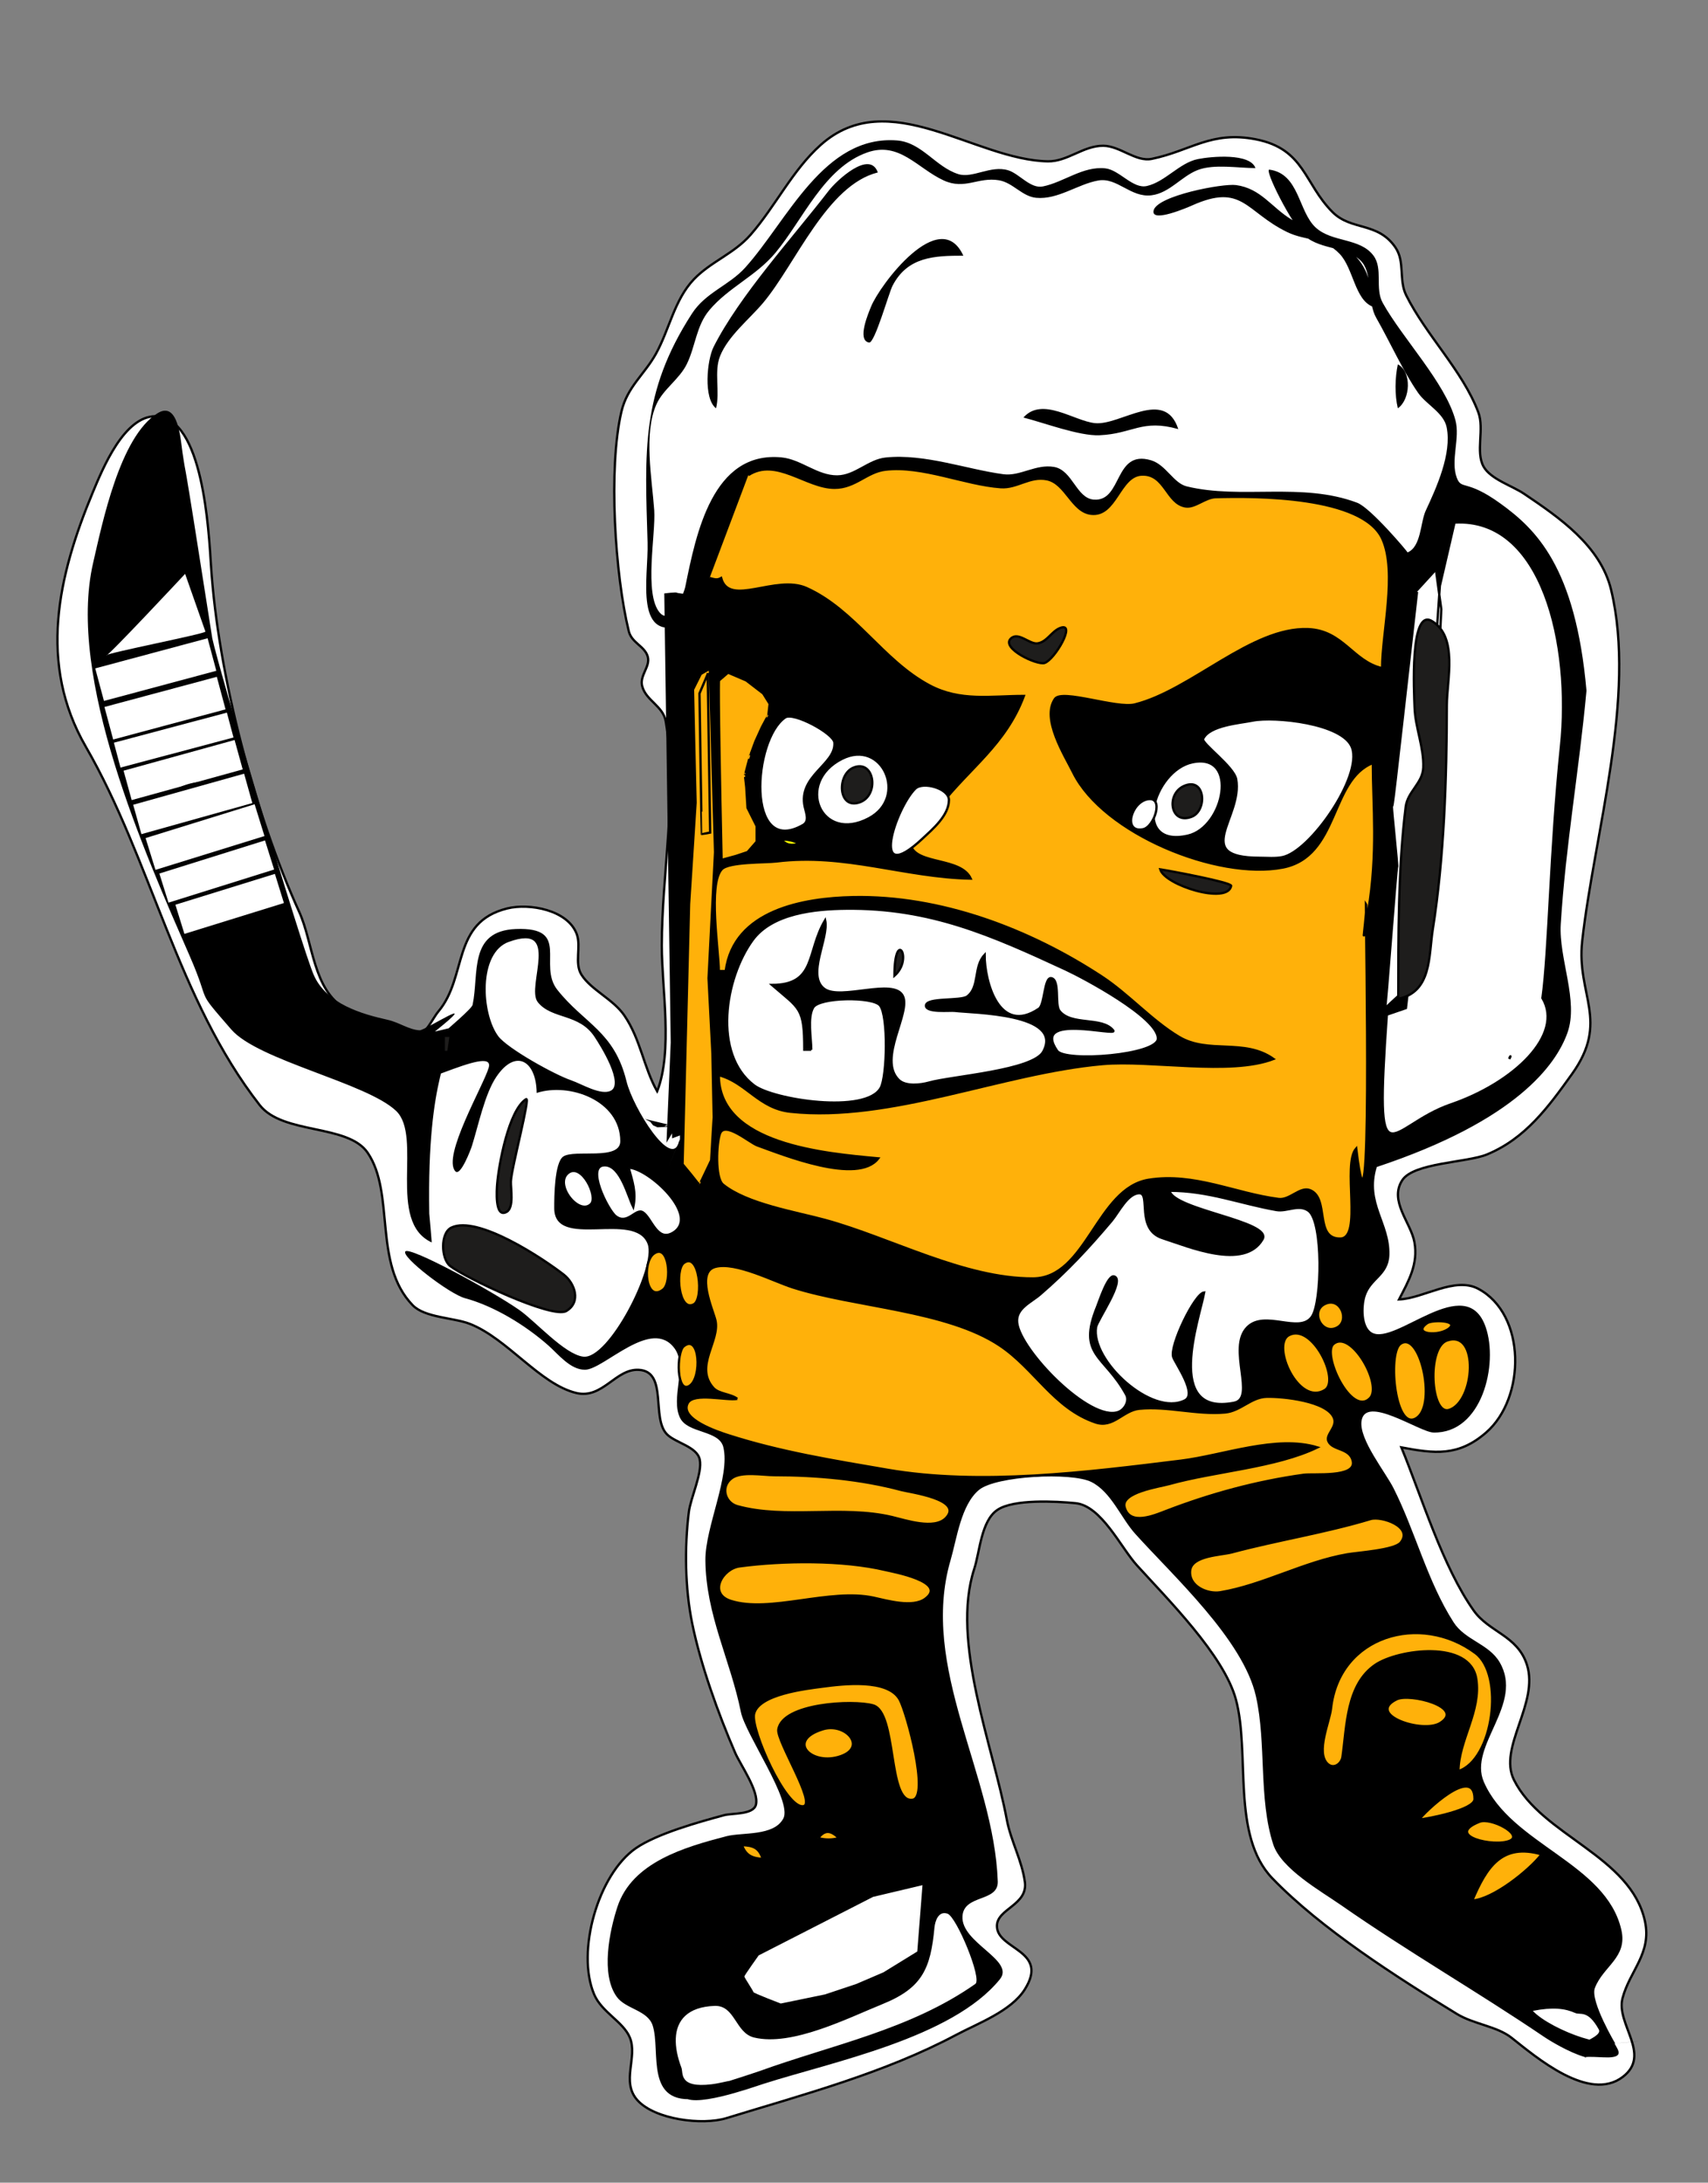 <?xml version="1.0" encoding="UTF-8"?>
<svg width="739" height="944" xmlns="http://www.w3.org/2000/svg" xmlns:svg="http://www.w3.org/2000/svg" stroke="null" style="vector-effect: non-scaling-stroke;">
 <rect width="100%" height="100%" fill="#808080" stroke="none"/>
 <title stroke="null" style="vector-effect: non-scaling-stroke;">Logo</title>
 <g stroke="null">
  <title stroke="null">Layer 1</title>
  <path style="vector-effect: non-scaling-stroke;" id="svg_2" fill="#ffffff" d="m284.333,472c-5.907,-10.471 -7.12,-22.463 -14.225,-32.845c-4.791,-7.002 -14.337,-10.989 -18.515,-17.568c-3.171,-4.991 -0.051,-12.125 -2.041,-17.56c-3.848,-10.504 -20.528,-13.493 -30.083,-11.129c-24.264,6.002 -17.097,29.413 -29.771,44.539c-2.89,3.45 -5.311,10.288 -10.432,10.861c-6.829,0.766 -23.776,-8.518 -29.854,-12.034c-14.033,-8.118 -13.904,-28.568 -19.935,-41.826c-19.395,-42.635 -35.111,-102.571 -38.158,-149.438c-0.995,-15.308 -3.407,-64.775 -23.983,-64.967c-13.571,-0.127 -22.821,22.422 -27.214,32.967c-15.1,36.241 -23.728,74.039 -2.968,110c28.295,49.014 39.69,109.438 75.199,154.938c10.039,12.862 38.187,8.097 46.721,20.626c11.98,17.586 2.185,48.061 19.478,65.942c5.271,5.45 17.797,5.342 24.782,8.088c16.202,6.368 30.347,26.13 46.019,29.879c11.367,2.719 16.971,-10.537 26.98,-10.02c12.8,0.661 5.277,20.907 12.277,27.916c3.684,3.688 12.924,5.289 14.126,10.827c1.277,5.882 -3.911,16.432 -4.704,22.804c-1.905,15.314 -1.65,32.851 1.431,48c3.68,18.089 11.262,39.056 18.581,56c2.297,5.315 10.468,16.696 9.022,22.539c-1.086,4.385 -10.353,3.608 -13.732,4.519c-10.692,2.883 -29.024,7.963 -38.18,14.266c-16.366,11.265 -25.952,44.748 -18.09,63.238c3.309,7.783 12.55,11.755 15.431,18.636c3.561,8.507 -3.953,19.14 3.322,27.17c7.589,8.378 28.07,10.924 38.517,7.719c33.335,-10.227 68.212,-19.433 99.32,-35.977c9.366,-4.981 23.755,-10.233 29.714,-19.646c10.835,-17.115 -12.03,-17.153 -12.031,-27.474c-0.001,-7.495 13.45,-9.009 12.095,-19.03c-1.26,-9.325 -6.113,-17.812 -7.821,-26.96c-5.953,-31.868 -24.319,-77.012 -14.095,-108.438c2.435,-7.482 2.966,-20.733 10.017,-25.52c7.014,-4.762 25.463,-3.722 33.761,-2.92c11.235,1.085 19.575,19.106 26.615,26.878c13.232,14.607 37.632,38.848 42.821,58c6.314,23.305 -2.132,58.803 15.786,77.384c21.06,21.84 53.937,42.818 79.818,58.641c7.295,4.46 17.299,5.297 23.639,10.287c10.62,8.36 33.551,28.119 48.162,16.944c12.621,-9.651 -3.064,-22.83 -0.113,-34.039c3.131,-11.891 12.677,-19.373 9.711,-33.217c-6.093,-28.439 -44.683,-37.01 -56.7,-61.218c-6.947,-13.995 10.969,-33.118 5.617,-49.782c-4.068,-12.663 -16.347,-14.03 -22.999,-23.401c-13.449,-18.946 -22.434,-48.943 -31.317,-70.599c14.283,2.672 24.604,4.053 36.671,-6.437c17.226,-14.974 17.386,-51.159 -3.45,-62.181c-10.155,-5.371 -23.69,4.228 -34.221,4.618c4.138,-8.018 8.359,-15.291 6.643,-24.782c-1.527,-8.449 -11.085,-17.799 -5.259,-26.775c4.92,-7.582 28.111,-7.616 36.616,-11.125c16.669,-6.878 26.57,-20.495 36.791,-34.756c16.519,-23.05 1.844,-34.268 4.446,-57.562c5.148,-46.084 23.645,-105.756 12.503,-151.922c-4.612,-19.106 -22.55,-31.329 -37.741,-41.569c-5.06,-3.411 -14.405,-6.243 -17.457,-11.743c-3.517,-6.338 0.452,-16.253 -2.256,-23.446c-6.772,-17.988 -22.512,-33.168 -31.213,-50.64c-3.279,-6.585 -0.415,-14.487 -4.659,-20.677c-7.635,-11.14 -19.022,-7.123 -27.171,-15.247c-12.405,-12.366 -12.028,-27.365 -33.243,-31.502c-19.31,-3.765 -28.058,4.97 -44.997,8.463c-6.883,1.419 -13.737,-5.629 -21.003,-5.67c-8.683,-0.049 -15.429,6.894 -24,6.734c-31.657,-0.593 -68.877,-33.306 -98.224,-7.117c-12.236,10.92 -19.621,26.595 -30.37,38.885c-7.201,8.234 -17.272,11.627 -24.578,19.307c-8.384,8.814 -10.588,21.762 -16.353,32.14c-5.038,9.069 -12.402,14.268 -14.933,25.003c-5.771,24.478 -2.792,70.564 3.168,94.978c1.251,5.127 6.964,6.46 8.228,11.07c1.182,4.309 -3.648,8.039 -2.417,12.735c1.64,6.256 9.08,8.555 10.192,15.238c5.161,31.032 -1.713,65.658 -1.713,96.979c0,18.708 4.85,45.507 -2,63z"/>
  <path style="vector-effect: non-scaling-stroke;" stroke-linejoin="null" stroke-linecap="null" stroke-dasharray="null" stroke-width="null" id="svg_3" fill="#000000" d="m293.766,493.71c-3.007,12.454 -19.881,-14.521 -22.687,-26.011c-5.298,-21.698 -18.202,-24.826 -29.931,-39.599c-8.616,-10.854 6.047,-27.233 -17.946,-26.301c-20.577,0.799 -15.859,19.31 -18.72,32.779c-0.69,3.249 -36.13,30.721 -35.047,34.018c2.28,6.945 45.043,-17.756 42.032,-6.897c-2.041,7.361 -20.347,38.571 -14.434,44.894c2.193,2.346 6.614,-9.282 7.137,-10.934c2.754,-8.685 5.565,-22.558 10.615,-29.984c8.413,-12.374 17.259,-6.848 17.416,7.024c14.135,-4.58 36.094,3.236 36.176,20.852c0.039,8.551 -19.898,3.373 -24.675,6.649c-3.861,2.649 -3.915,17.812 -3.904,22.363c0.046,18.261 35.006,0.896 40.427,15.519c3.63,9.794 -16.863,50.092 -27.902,48.669c-8.136,-1.049 -20.712,-15.391 -27.767,-20.279c-12.284,-8.511 -47.356,-27.544 -49.186,-25.214c-1.83,2.33 19.081,18.395 25.823,20.212c12.655,3.409 26.224,11.757 36.046,20.427c4.339,3.831 9.498,10.546 15.868,10.517c8.194,-0.037 28.887,-23.064 38.834,-9.111c5.544,7.777 -1.936,21.437 2.321,29.983c3.375,6.777 16.881,5.167 18.701,12.611c3.053,12.495 -7.85,34.576 -7.759,48.802c0.15,23.686 10.825,43.278 15.357,65.783c1.928,9.573 22.295,38.424 18.394,45.941c-4.089,7.88 -17.856,5.95 -24.754,7.759c-17.793,4.664 -40.68,11.125 -47.062,30.517c-3.446,10.473 -7.33,29.286 -0.261,38.956c3.879,5.306 13.348,5.74 15.507,12.373c3.628,11.146 -3.776,34.767 19.605,31.587c5.845,-0.795 6.069,1.504 12.656,-4.325c6.588,-5.829 0.317,-2.701 -6.826,-1.839c-14.287,1.725 -12.131,-4.9 -12.983,-7.143c-1.704,-4.485 -2.623,-8.88 -2.443,-12.772c0.179,-3.892 1.457,-7.28 4.147,-9.749c2.69,-2.469 6.791,-4.02 12.617,-4.238c8.948,-0.334 8.945,11.706 17.129,13.683c16.338,3.947 40.602,-8.409 55.586,-14.478c17.205,-6.967 20.77,-15.32 22.435,-33.044c0.274,-2.917 1.764,-7.404 5.66,-6.042c3.898,1.363 15.06,28.251 12.034,30.375c-28.259,19.836 -61.989,26.32 -93.584,37.772c-3.691,1.338 -32.963,10.669 -33.111,10.346c2.969,6.436 30.046,-3.301 34.902,-4.857c30.023,-9.619 81.695,-19.802 102.387,-45.245c6.784,-8.341 -16.948,-15.719 -16.166,-27.333c0.643,-9.547 15.594,-5.924 15.27,-15.056c-1.644,-46.311 -34.025,-92.428 -20.396,-138.971c2.68,-9.153 4.478,-23.856 12.286,-30.315c7.332,-6.063 40.065,-7.721 48.608,-3.425c8.595,4.321 12.744,15.479 18.961,22.397c16.413,18.265 46.751,45.777 52.252,70.343c4.605,20.56 1.025,44.085 7.473,63.999c3.412,10.538 20.495,20.115 29.32,26.259c29.118,20.272 59.211,37.561 87.634,56.818c1.507,1.021 4.242,2.723 7.429,4.419c3.187,1.695 6.826,3.384 10.14,4.378c3.315,0.994 -5.085,-0.486 8.196,0.211c6.641,0.348 7.4,-1.206 6.364,-3.415c-1.036,-2.209 -9.92,-16.996 -4.411,-7.339c5.509,9.657 -24.184,-0.674 -32.356,-9.33c8.669,-1.694 13.911,-1.067 18.354,0.92c2.222,0.993 5.4,-1.544 10.199,7.128c2.399,4.336 -20.782,8.449 5.291,6.173c26.073,-2.276 1.731,-0.263 1.809,-0.128c0.312,0.543 -10.944,-18.301 -8.813,-23.947c3.579,-9.479 14.209,-13.157 11.476,-25.147c-6.613,-29.003 -47.735,-36.927 -59.504,-64.04c-6.804,-15.676 17.616,-33.634 6.78,-51.839c-4.694,-7.886 -14.892,-9.457 -19.83,-17.132c-11.356,-17.65 -16.569,-39.304 -25.99,-57.989c-3.581,-7.102 -14.854,-20.982 -13.908,-28.93c1.414,-11.898 25.078,4.666 31.136,4.8c21.027,0.464 28.205,-29.564 22.595,-45.644c-8.541,-24.482 -39.02,8.169 -49.175,2.425c-4.386,-2.48 -4.096,-11.486 -2.816,-15.608c2.384,-7.672 10.062,-8.822 10.352,-18.044c0.437,-13.887 -10.199,-22.37 -5.462,-37.977c60.742,-20.194 77.641,-44.467 82.486,-58.023c4.967,-13.897 -3.816,-32.078 -2.895,-46.999c2.084,-33.75 8.045,-67.253 11.132,-101c-4.748,-53.82 -22.119,-69.949 -37.121,-80.847c-15.002,-10.898 -16.93,-5.669 -19.02,-11.3c-2.746,-7.4 1.539,-17.052 -0.569,-24.853c-4.366,-16.153 -23.012,-35.498 -31.449,-50.72c-3.491,-6.299 0.252,-14.789 -4.041,-20.477c-5.837,-7.734 -17.847,-5.578 -24.947,-12.083c-7.607,-6.969 -7.026,-23.294 -20.037,-25.05c-2.477,-0.334 9.66,23.785 15.239,28.653c7.262,6.338 19.149,4.483 24.906,11.465c4.586,5.562 2.059,16.968 6.084,23.997c5.763,10.064 11.636,23.185 18.173,32.517c3.489,4.981 11.032,8.539 12.288,14.816c2.283,11.411 -4.403,26.023 -9.078,36.099c-2.303,4.964 -1.92,15.564 -7.833,17.997c0.191,-0.078 -15.939,-19.264 -21.812,-21.481c-23.955,-9.044 -50.196,-1.317 -73.767,-7.082c-5.708,-1.396 -8.985,-9.387 -15.451,-11.294c-16.14,-4.759 -12.254,18.046 -24.779,17.018c-7.519,-0.617 -9.156,-12.741 -17.147,-14.131c-7.857,-1.368 -14.7,4.113 -21.855,3.166c-15.84,-2.098 -34.032,-8.987 -51.001,-7.248c-7.695,0.789 -13.335,7.647 -21,7.709c-8.515,0.068 -15.609,-6.925 -24,-7.744c-29.954,-2.927 -37.046,33.094 -41.683,55.873c-0.617,3.032 -6.03,17.094 -11.058,11.273c-6.93,-8.023 -1.686,-34.08 -2.395,-44.273c-0.938,-13.466 -4.704,-33.36 0.998,-45.921c2.976,-6.556 9.919,-10.745 13.155,-17.433c3.724,-7.697 4.026,-16.459 9.7,-23.211c8.253,-9.822 20.219,-14.738 28.628,-24.847c11.934,-14.348 20.987,-36.742 39.655,-43.341c13.926,-4.923 21.797,6.915 33.118,12.095c9.171,4.197 14.866,-1.593 23.879,-0.077c6.067,1.02 10.015,7.008 16.121,7.587c9.426,0.893 17.995,-5.928 26.879,-7.487c8.199,-1.438 14.011,7.506 22.995,6.4c7.871,-0.969 13.026,-8.29 20.144,-10.973c7.036,-2.651 17.406,-0.793 24.864,-0.793c-2.314,-6.581 -19.046,-5.07 -24.911,-3.895c-7.979,1.599 -14.157,9.858 -22.089,11.644c-6.081,1.369 -11.838,-6.994 -18,-7.64c-9.717,-1.019 -17.876,5.993 -26.985,7.828c-5.427,1.093 -10.142,-5.518 -15.03,-6.995c-7.578,-2.291 -15.354,3.631 -21.564,1.661c-9.819,-3.115 -15.77,-13.69 -26.421,-14.545c-31.785,-2.55 -47.497,34.727 -65.749,54.957c-7.065,7.83 -17.1,10.679 -23.107,19.986c-22.107,34.254 -20.318,59.593 -19.159,98.999c0.439,14.939 -6.346,44.492 17.015,35c-0.04,8.696 -8.299,15.431 -7.973,22.834c7.933,-14.138 -0.326,-7.403 0,0c7.933,-14.138 -0.326,-7.403 0,0c7.933,-14.138 -0.326,-7.403 0,0c7.933,-14.138 -0.326,-7.403 0,0c7.933,-14.138 -0.326,-7.403 0,0c7.933,-14.138 -0.326,-7.403 0,0c7.933,-14.138 -0.326,-7.403 0,0c7.933,-14.138 -0.326,-7.403 0,0c7.933,-14.138 -0.326,-7.403 0,0c7.933,-14.138 -0.326,-7.403 0,0c7.933,-14.138 -0.326,-7.403 0,0c7.933,-14.138 -0.326,-7.403 0,0c7.933,-14.138 -0.326,-7.403 0,0c7.933,-14.138 -0.326,-7.403 0,0c7.933,-14.138 -0.326,-7.403 0,0c7.933,-14.138 -0.326,-7.403 0,0c0.22,4.985 8.397,3.562 8.903,10.188c-8.683,-5.203 -0.506,-6.626 0,0c-8.683,-5.203 -0.506,-6.626 0,0c-8.683,-5.203 -0.506,-6.626 0,0c-8.683,-5.203 -0.506,-6.626 0,0c-8.683,-5.203 -0.506,-6.626 0,0c-8.683,-5.203 -0.506,-6.626 0,0c-8.683,-5.203 -0.506,-6.626 0,0c-8.683,-5.203 -0.506,-6.626 0,0c-8.683,-5.203 -0.506,-6.626 0,0c-8.683,-5.203 -0.506,-6.626 0,0c-8.683,-5.203 -0.506,-6.626 0,0c-8.683,-5.203 -0.506,-6.626 0,0c-8.683,-5.203 -0.506,-6.626 0,0c-8.683,-5.203 -0.506,-6.626 0,0c-8.683,-5.203 -0.506,-6.626 0,0c-8.683,-5.203 -0.506,-6.626 0,0c-8.683,-5.203 -0.506,-6.626 0,0c-8.683,-5.203 -0.506,-6.626 0,0c-8.683,-5.203 -0.506,-6.626 0,0c-8.683,-5.203 -0.506,-6.626 0,0c-8.683,-5.203 -0.506,-6.626 0,0c-8.683,-5.203 -0.506,-6.626 0,0c-8.683,-5.203 -0.506,-6.626 0,0c-8.683,-5.203 -0.506,-6.626 0,0c-8.683,-5.203 -0.506,-6.626 0,0c-8.683,-5.203 -0.506,-6.626 0,0c-8.683,-5.203 -0.506,-6.626 0,0c-8.683,-5.203 -0.506,-6.626 0,0c-8.683,-5.203 -0.506,-6.626 0,0c-8.683,-5.203 -0.506,-6.626 0,0c-8.683,-5.203 -0.506,-6.626 0,0c-8.683,-5.203 -0.506,-6.626 0,0c-8.683,-5.203 -0.506,-6.626 0,0c-8.683,-5.203 -0.506,-6.626 0,0c3.713,48.584 -3.93,98.337 -3.93,146.978c7.643,-98.394 0,-48.641 0,0c7.643,-98.394 0,-48.641 0,0c7.643,-98.394 0,-48.641 0,0c7.643,-98.394 0,-48.641 0,0c7.643,-98.394 0,-48.641 0,0c7.643,-98.394 0,-48.641 0,0c7.643,-98.394 0,-48.641 0,0c7.643,-98.394 0,-48.641 0,0c7.643,-98.394 0,-48.641 0,0c7.643,-98.394 0,-48.641 0,0c7.643,-98.394 0,-48.641 0,0c7.643,-98.394 0,-48.641 0,0c7.643,-98.394 0,-48.641 0,0c7.643,-98.394 0,-48.641 0,0c7.643,-98.394 0,-48.641 0,0c7.643,-98.394 0,-48.641 0,0c7.643,-98.394 0,-48.641 0,0c7.643,-98.394 0,-48.641 0,0c7.643,-98.394 0,-48.641 0,0c7.643,-98.394 0,-48.641 0,0c7.643,-98.394 0,-48.641 0,0c7.643,-98.394 0,-48.641 0,0c7.643,-98.394 0,-48.641 0,0c7.643,-98.394 0,-48.641 0,0c7.643,-98.394 0,-48.641 0,0c7.643,-98.394 0,-48.641 0,0c7.643,-98.394 0,-48.641 0,0c7.643,-98.394 0,-48.641 0,0c7.643,-98.394 0,-48.641 0,0c7.643,-98.394 0,-48.641 0,0c7.643,-98.394 0,-48.641 0,0c7.643,-98.394 0,-48.641 0,0c7.643,-98.394 0,-48.641 0,0c7.643,-98.394 0,-48.641 0,0c7.643,-98.394 0,-48.641 0,0c7.643,-98.394 0,-48.641 0,0c7.643,-98.394 0,-48.641 0,0c7.643,-98.394 0,-48.641 0,0c7.643,-98.394 0,-48.641 0,0c7.643,-98.394 0,-48.641 0,0c7.643,-98.394 0,-48.641 0,0c7.643,-98.394 0,-48.641 0,0l0,0c7.643,-98.394 0,-48.641 0,0c7.643,-98.394 0,-48.641 0,0c7.643,-98.394 0,-48.641 0,0c7.643,-98.394 0,-48.641 0,0c7.643,-98.394 0,-48.641 0,0c7.643,-98.394 0,-48.641 0,0c7.643,-98.394 0,-48.641 0,0c7.643,-98.394 0,-48.641 0,0c7.643,-98.394 0,-48.641 0,0l0,43l0,0l0,0l0,0l0,0l0,0l0,0l0,0l0,0l0,0l0,0l0,0l0,0l0,0l0,0l0,0l0,0l0,0l0,0l0,0l0,0l0,0l0,0l0,0l0,0l0,0l0,0l0,0l0,0l0,0l0,0l0,0l0,0l0,0l0,0l0,0l0,0l0,0l0,0l0,0l0,0l0,0l0,0l0,0l0,0l0,0l0,0l0,0l0,0l0,0l0,0l0,0l0,0l0,0l0,0l0,0l0,0l0,0l0,0l0,0l0,0l0,0l0,0l0,0l0,0l-5.04,12.123l4.605,-11.113zm16.04,-317.123c1.818,-7.184 -0.976,-15.85 1.773,-22.646c3.529,-8.725 12.744,-15.962 18.684,-23.05c13.997,-16.704 27.518,-50.847 49.543,-56.304c-3.509,-9.971 -17.882,3.528 -21.228,7.87c-15.443,20.038 -38.553,45.298 -49.818,67.554c-2.898,5.727 -4.479,22.37 1.046,26.576m284,-44c-0.397,-27.003 -16.993,-26.7 -34.999,-37.628c-8.742,-5.305 -13.212,-13.444 -24.001,-14.914c-5.777,-0.787 -34.257,4.616 -35.677,11.002c-1.254,5.639 15.272,-1.569 16.637,-2.18c21.862,-9.793 23.055,2.668 41.066,11.466c8.194,4.003 15.881,2.206 22.812,9.49c5.912,6.215 6.522,19.678 14.162,22.764m-177,-22c-10.137,-22.052 -36.219,12.742 -39.931,22.043c-0.957,2.396 -6.32,14.601 -0.852,15.531c2.447,0.416 8.508,-21.409 10.159,-24.593c6.514,-12.557 18.091,-12.981 30.624,-12.981m188,47c-1.259,5.748 -1.396,13.278 0,19c5.406,-3.704 6.163,-15.769 0,-19m-416.642,288.567c21.61,-17.353 -4.238,-0.413 -6.621,-0.554c-4.766,-0.282 -8.699,-3.392 -13.954,-4.567c-10.511,-2.348 -26.382,-6.687 -31.874,-19.448c-5.538,-12.867 -40.948,-131.806 -43.864,-145.499c-14.825,-94.843 -10.347,-63.561 -12.911,-80.5c-0.782,-5.165 -1.718,-22.498 -10.794,-16.849c-16.313,10.153 -23.89,47.606 -27.839,64.653c-11.546,49.84 22.399,125.694 41.711,169.93c9.879,22.627 1.773,13.178 18.074,31.96c11.654,13.426 58.601,23.048 71.301,35.195c11.645,11.139 -4.229,47.903 15.412,56.874c-5.46,-69.243 -13.97,-81.232 -8.727,-50.744c-1.479,-36.534 -3.267,18.262 0,0c8.091,33.336 -3.267,18.262 0,0c8.091,33.336 -3.267,18.262 0,0c8.091,33.336 -3.267,18.262 0,0c8.091,33.336 -3.267,18.262 0,0c8.091,33.336 -3.267,18.262 0,0c8.091,33.336 -3.267,18.262 0,0c8.091,33.336 -3.267,18.262 0,0c8.091,33.336 -8.091,-33.336 0,0c8.091,33.336 -3.267,18.262 0,0l8.015,50.744c-2.735,-70.175 8.619,-77.226 8.712,-92.763c-14.057,27.096 -0.093,15.537 0,0c-14.057,27.096 -0.093,15.537 0,0c-14.057,27.096 -0.093,15.537 0,0c-14.057,27.096 -0.093,15.537 0,0c-14.057,27.096 14.057,-27.096 0,0l-6.642,1.567zm254.642,-265.567c8.784,2.223 24.144,8.035 32.864,7.664c14.475,-0.614 18.395,-7.132 34.136,-2.664c-5.862,-18.042 -25.029,-1.469 -36.04,-2.578c-9.038,-0.911 -22.815,-11.605 -30.96,-2.422zm-43.675,634.75c0,0 -2.25,28.688 -2.25,28.688c0,0 -14.625,9 -14.625,9c0,0 -11.812,5.062 -11.812,5.062c0,0 -13.5,4.5 -13.5,4.5c0,0 -19.125,3.938 -19.125,3.938c0,0 -11.812,-4.5 -11.825,-4.938c-0.012,-0.438 -3.925,-6.312 -3.938,-6.75c-0.012,-0.438 6.2,-9.125 6.2,-9.125c0,0 49.5,-25.312 49.5,-25.312c0,0 21.375,-5.062 21.375,-5.062l-0,0zm-108.338,-322.988c0,0 4.5,-1.688 4.5,-1.688c0,0 4.5,-12.375 4.263,-12.7c-0.237,-0.325 -0.325,-14.862 -0.325,-14.862c0,0 0.562,-46.688 0.325,-47.013c-0.237,-0.325 0.237,-17.112 0,-17.438c-0.237,-0.325 3.05,-35.675 3.05,-35.675c0,0 2.25,-24.75 2.013,-25.075c-1.362,-20.575 -0.888,-41.862 -0.888,-41.862c0,0 -2.25,-14.625 -2.487,-14.95c-0.237,-0.325 3.612,-22.737 3.375,-23.062c-0.237,-0.325 -11.575,-1.362 -11.812,-1.688c-0.237,-0.325 -5.388,0.325 -5.388,0.325m6.012,229.029c0,0 5.062,-0.633 5.062,-0.633c0,0 0.633,-7.594 0.633,-7.594c0,0 3.164,-107.262 3.164,-107.262c0,0 -8.859,4.113 -8.859,4.113c0,0 -5.062,119.918 -5.062,119.918c0,0 5.062,-8.543 5.062,-8.543zm-14.421,-1.74c0,0 2.303,1.201 2.303,1.201c0,0 1.301,1.602 1.301,1.602c0,0 0.801,0.3 0.707,0.296c-0.094,-0.005 1.295,0.505 1.201,0.501c-0.094,-0.005 1.195,-0.095 1.101,-0.1c-0.094,-0.005 -7.415,0.405 1.195,0.005c8.61,-0.4 10.111,-2.403 0.701,-0.3c0.514,-0.51 1.502,-0.801 1.502,-0.801"/>
  <path style="vector-effect: non-scaling-stroke;" id="svg_4" fill="#ffb10a" d="m307,250c2.067,0.526 3.202,1.037 5,0c3.492,12.812 23.676,-1.66 37,4.358c20.958,9.466 32.934,31.299 53.136,42.062c13.358,7.116 26.567,4.601 40.864,4.58c-7.865,21.028 -23.502,31.113 -36.369,47.679c-2.896,3.729 -14.251,11.833 -12.603,17.004c2.688,8.434 21.744,5.07 25.972,14.317c-28.661,-0.549 -54.435,-11.087 -84,-7.431c-4.742,0.587 -20.702,0.09 -23.74,3.389c-5.965,6.477 -1.26,35.201 -1.26,44.042l3,0c3.418,-26.423 33.858,-31.552 55,-31.981c37.911,-0.77 76.308,13.749 107.682,34.327c11.688,7.666 21.591,19.026 33.454,26.115c12.715,7.597 28.22,0.531 40.864,9.539c-18.895,7.224 -52.917,0.337 -74,2.217c-43.644,3.892 -91.414,25.22 -135,20.606c-13.681,-1.449 -19.132,-12.7 -31,-15.823c0.004,30.077 46.054,33.863 69,36c-8.752,11.581 -41.307,-1.667 -52.28,-5.597c-3.431,-1.229 -14.159,-10.684 -16.219,-5.09c-1.477,4.012 -2.236,19.143 1.313,22.028c10.36,8.421 31.467,11.811 44.205,15.286c28.393,7.745 60.119,25.433 89.962,25.304c23.247,-0.101 27.475,-39.074 50.059,-42.677c19.673,-3.138 37.349,5.882 56.177,8.311c4.837,0.624 9.257,-5.469 13.542,-3.824c8.612,3.306 1.7,21.129 13.145,20.945c9.791,-0.157 0.752,-32.089 6.877,-38.961c7.001,58.312 4.219,-90.382 4.219,-105.725c0.986,1.479 -3.237,28.277 1,3c4.237,-25.277 2,-45.388 2,-64c-18.685,7.367 -14.495,40.489 -39,45.213c-28.245,5.446 -77.558,-14.687 -90.608,-40.999c-3.802,-7.667 -13.835,-23.359 -7.948,-31.926c3.003,-4.37 26.658,4.367 34.556,2.389c24.437,-6.119 50.506,-33.565 75,-32.573c15.133,0.613 19.338,13.957 32,16.896c0,-15.524 6.574,-41.37 0.179,-55.778c-8.393,-18.91 -55.377,-18.681 -72.176,-18.2c-4.59,0.132 -8.921,4.641 -13.018,4.017c-8.272,-1.259 -8.864,-14.212 -18.977,-13.786c-9.777,0.411 -11.055,18.243 -21.968,16.944c-8.257,-0.983 -10.874,-13.268 -19.08,-14.913c-7.417,-1.486 -12.89,3.927 -19.953,3.427c-15.619,-1.106 -33.963,-9.467 -49.927,-7.571c-8.12,0.965 -12.989,7.89 -22.077,7.842c-12.271,-0.065 -25.205,-13.331 -37.224,-5.49m-12.704,88.796c0,0 3.938,-3.375 3.938,-3.375c0,0 7.875,3.375 7.875,3.375c0,0 7.312,5.625 7.312,5.625c0,0 2.812,4.5 2.812,4.5c0,0 -0.562,5.062 -0.575,4.962c-0.012,-0.1 -2.8,5.163 -2.8,5.163c0,0 -2.812,6.188 -2.812,6.188c0,0 -2.25,6.188 -2.262,6.087c-0.012,-0.1 -2.238,8.538 -2.25,8.438c-0.012,-0.1 0.575,5.163 0.575,5.163c0,0 0.562,9 0.562,9c0,0 3.938,7.875 3.938,7.875c0,0 0,6.75 0,6.75c0,0 -3.938,4.5 -3.938,4.5c0,0 -5.062,1.688 -5.062,1.688c0,0 -6.188,1.688 -6.188,1.688c-1.688,-78.75 -1.125,-77.625 -1.125,-77.625zm-7.875,-2.812c0,0 3.938,-2.25 3.938,-2.25c0,0 2.25,79.312 2.25,79.312c0,0 -2.812,54.563 -2.812,54.563c0,0 1.688,32.625 1.688,32.625c0,0 0.562,28.125 0.562,27.562c0,-0.562 -1.125,18.562 -1.125,18.562c0,0 -5.062,10.688 -5.075,10.587c-0.012,-0.1 -7.3,-8.9 -7.3,-8.9c0,0 2.812,-112.5 2.812,-112.5c0,0 2.812,-43.875 2.812,-43.875c0,0 -0.562,-23.625 -0.562,-23.625c0,0 -0.562,-25.312 -0.562,-25.312c0,0 3.375,-6.75 3.375,-6.75zm2.997,0.087c0,0 1.068,68.522 1.068,68.522c0,0 -3.56,0.712 -3.633,0.678c-0.074,-0.034 -0.994,-60.835 -0.994,-60.835c0,0 3.56,-8.365 3.56,-8.365z"/>
  <path stroke="null" id="svg_5" fill="#1e1d1c" d="m662,268c17.026,-5.987 -20.894,-32.728 -19.534,-22.101c0.86,6.717 17,12.773 19.534,22.101z"/>
  <path stroke="null" id="svg_6" fill="#ffffff" d="m600.042,438.831c-5.295,75.574 0.362,48.196 27.711,38.824c27.349,-9.371 49.059,-30.181 39.619,-45.988c2.858,-20.371 3.382,-64.699 8.007,-108.77c4.625,-44.071 -7.982,-99.136 -46.054,-96.897l-6.332,27.323l-8.88,129.946l-2.535,24.489l-3.285,28.239l-8.25,2.833zm13.058,-182.847c-10.5,93 -10.5,93 -10.85,92.6c-0.35,-0.4 2.6,26.65 2.25,26.25c-0.35,-0.4 -4.9,61.9 -5.25,61.5c-0.35,-0.4 16.85,-15.35 16.85,-16.1c0,-0.75 7.5,-156.75 7.5,-156.75c0,0 -2.25,-16.5 -2.25,-16.5"/>
  <path stroke="null" id="svg_7" fill="#1e1d1c" d="m605,432c14.54,-3.057 13.087,-18.481 14.919,-30c4.923,-30.964 6.072,-65.622 6.081,-97c0.003,-10.807 4.963,-29.526 -6.449,-36.385c-9.72,-5.841 -7.714,31.331 -7.511,37.385c0.294,8.729 4.118,17.317 3.774,25.997c-0.265,6.717 -6.802,10.35 -7.626,17.004c-3.295,26.586 -3.188,56.162 -3.188,82.999m-146.143,-160.457c-3.807,1.343 -5.778,6.092 -9.908,6.715c-3.579,0.541 -8.397,-5.32 -11.667,-2.01c-4.134,4.184 11.415,11.554 14.678,10.484c4.413,-1.447 13.785,-17.62 6.897,-15.189z"/>
  <path stroke="null" id="svg_8" fill="#ffffff" d="m311,372l0,0m28.733,-61.723c-14.02,9.492 -17.201,60.796 7.723,46.542c2.886,-1.651 1.282,-5.311 0.731,-7.822c-2.981,-13.587 13.516,-18.351 12.844,-27.807c-0.284,-3.984 -17.697,-13.352 -21.298,-10.913m202.267,1.379c-5.489,1.118 -18.693,2.029 -21.456,7.91c-0.873,1.858 13.328,11.985 14.304,17.434c2.969,16.561 -19.764,33.962 10.152,34c3.207,0.004 6.704,0.358 9.864,-0.281c12.054,-2.44 34.59,-34.888 30.157,-47.299c-3.819,-10.691 -33.797,-13.642 -43.021,-11.764m-177.679,16.526c-20.419,10.279 -9.236,36.771 11.59,25.748c17.149,-9.077 5.936,-34.571 -11.59,-25.748m151.671,1.494c-17.09,3.523 -26.667,37.379 -2.033,31.748c15.859,-3.625 22.139,-35.891 2.033,-31.748z"/>
  <path stroke="null" id="svg_9" fill="#1e1d1c" d="m369.276,331.991c-7.316,3.007 -6.707,18.336 2.701,15.015c8.668,-3.059 6.386,-18.75 -2.701,-15.015z"/>
  <path style="vector-effect: non-scaling-stroke;" id="svg_10" fill="#ffffff" d="m93.668,341.157c-5.233,0.366 -23.649,4.904 -26.539,9.173c-5.547,8.194 5.734,24.697 14.569,24.402c5.323,-0.178 19.528,-5.521 21.174,-10.931c1.467,-4.823 -3.018,-23.077 -9.203,-22.644m302.329,-0.064c-8.424,8.292 -20.203,43.446 3.101,21.644c4.417,-4.132 11.412,-9.992 11.48,-16.681c0.052,-5.105 -11.293,-8.2 -14.581,-4.963m100.612,4.568c-7.285,1.272 -10.885,14.726 -2.023,12.984c4.822,-0.948 9.227,-14.243 2.023,-12.984z"/>
  <path stroke="null" id="svg_11" fill="#1e1d1c" d="m512.3,339.924c-7.92,3.47 -6.023,16.946 3.313,13.321c6.862,-2.664 5.961,-17.384 -3.313,-13.321z"/>
  <path stroke="null" id="svg_12" fill="#ffff00" d="m338,363c2.372,2.842 4.478,2.653 8,2c-2.665,-1.546 -4.93,-1.861 -8,-2z"/>
  <path stroke="null" id="svg_13" fill="#1e1d1c" d="m502,376c2.017,6.91 29.186,15.34 30.677,7.139c0.277,-1.522 -26.754,-6.553 -30.677,-7.139z"/>
  <path stroke="null" id="svg_14" fill="#ffffff" d="m351,454l-3,0c0,-18.334 -1.86,-17.506 -14,-28c19.324,-0.012 14.855,-14.31 23,-28c1.745,7.763 -8.258,23.981 -0.278,29.74c7.026,5.07 29.896,-4.805 33.872,2.942c3.743,7.295 -11.011,27.268 -1.772,36.378c3.001,2.96 9.527,2.171 13.178,1.141c9.627,-2.718 45.015,-5.156 49.421,-13.426c8.837,-16.589 -30.53,-16.624 -38.421,-17.588c-1.93,-0.235 -12.357,0.903 -12.357,-2.227c0,-3.676 15.08,-1.859 17.889,-4.002c5.464,-4.17 2.637,-12.835 7.468,-17.958c0,11.252 6.119,35.024 23.499,23.278c2.628,-1.777 2.242,-13.937 5.423,-13.197c3.767,0.877 1.331,11.37 3.462,14.124c5.116,6.614 18.548,2.395 23.292,8.51c2.186,2.817 -35.798,-7.807 -24.292,8.783c3.453,4.978 43.61,1.876 43.613,-5.334c0.004,-9.195 -32.412,-26.382 -39.879,-29.841c-32.155,-14.892 -58.588,-26.721 -95.118,-26.315c-13.192,0.146 -31.874,1.893 -40.396,13.613c-12.03,16.544 -17.312,49.151 0.617,62.79c8.288,6.305 48.522,12.521 54.839,1.088c2.777,-5.026 3.335,-31.199 -0.32,-35.677c-3.153,-3.864 -26.298,-3.563 -28.918,0.922c-2.554,4.37 -0.822,13.304 -0.822,18.256m-244.003,-56.984c-4.992,0.974 -14.066,2.229 -16.658,7.208c-4.561,8.761 5.514,17.678 13.661,16.081c13.92,-2.73 17.308,-26.081 2.997,-23.289m113.046,9.846c-13.822,4.93 -12.195,31.837 -4.826,41.637c4.051,5.387 24.535,16.763 31.783,19.217c4.385,1.484 12.963,6.821 17.506,4.452c6.348,-3.311 -4.318,-20.163 -6.876,-24.029c-6.856,-10.359 -18.567,-7.639 -24.514,-14.96c-5.116,-6.298 10.571,-34.749 -13.073,-26.317z"/>
  <path stroke="null" id="svg_15" fill="#1e1d1c" d="m387,422c8.451,-7.383 0,-20.909 0,0z"/>
  <path style="vector-effect: non-scaling-stroke;" id="svg_16" fill="#ffffff" d="m104.966,424.072c-5.353,2.294 -4.803,14.177 1.669,11.841c5.853,-2.113 7.293,-15.681 -1.669,-11.841z"/>
  <path stroke="null" id="svg_17" fill="#1e1d1c" d="m192,448l0,7l2,0l1,-7l-3,0m461,10c0.365,-1.455 0.967,-1.635 0,0m-425.393,17.389c-7.549,4.831 -11.79,28.312 -12.489,36.611c-0.179,2.124 -1.218,15.221 4.13,12.108c3.206,-1.865 1.689,-10.032 1.792,-13.108c0.191,-5.671 8.623,-36.927 6.567,-35.611"/>
  <path stroke="null" id="svg_18" fill="#ffffff" d="m272,505c1.644,6.068 3.342,10.627 2,17c-2.358,-4.758 -5.435,-17.674 -12.072,-18.007c-8.887,-0.445 1.113,19.491 4.518,22.064c5.124,3.872 8.607,-3.64 11.689,-1.737c3.798,2.344 6.108,13.005 13.043,8.847c12.014,-7.202 -10.543,-27.879 -19.178,-28.167m-26.182,2.282c-6.205,4.849 4.678,18.688 9.863,13.488c3.198,-3.208 -4.038,-18.039 -9.863,-13.488m260.182,7.718c1.776,8.332 44.771,13.233 40.25,21c-7.858,13.5 -31.952,3.135 -43.25,-0.5c-11.645,-3.747 -5.017,-19.444 -10.028,-19.444c-5.052,0 -9.037,8.433 -12.028,11.972c-10.011,11.845 -19.025,21.559 -30.861,31.778c-4.06,3.505 -10.621,6.068 -10,12.194c1.202,11.854 31.541,43.276 43.834,38.667c2.67,-1.002 4.832,-4.737 3.361,-7.445c-9.41,-17.314 -21.322,-16.759 -12.528,-38.222c0.844,-2.061 4.554,-13.653 7.25,-12.944c5.088,1.337 -7.264,18.864 -7.778,21.944c-2.38,14.281 24.085,38.922 38.445,31.667c5.4,-2.729 -3.851,-15.547 -5.028,-18.667c-1.772,-4.696 9.324,-27.705 13.361,-28c-2.077,11.381 -17.487,53.615 12.912,47.708c9.818,-1.909 -2.947,-23.615 5.692,-32.557c7.547,-7.811 22.611,3.05 28.013,-4.652c4.411,-6.289 4.923,-41.098 -1.439,-45.813c-4.146,-3.073 -9.387,0.445 -13.858,-0.342c-15.968,-2.811 -29.412,-8.344 -46.32,-8.344z"/>
  <path stroke="null" id="svg_19" fill="#1e1d1c" d="m195.284,530.942c-4.842,2.342 -4.443,13.509 -0.541,16.578c6.414,5.047 44.228,23.032 50.268,19.495c6.518,-3.816 3.741,-11.954 -1.073,-15.717c-8.679,-6.783 -37.268,-25.863 -48.654,-20.356z"/>
  <path style="vector-effect: non-scaling-stroke;" id="svg_20" fill="#ffb10a" d="m282.801,542.289c-5.115,3.86 -3.459,21.476 4.157,15.424c3.907,-3.104 2.529,-20.47 -4.157,-15.424m13.01,4c-3.81,2.955 -2.129,21.455 4.416,17.819c4.318,-2.398 2.384,-23.093 -4.416,-17.819m23.189,58.711c-4.782,0.844 -18.834,-2.847 -21.411,1.781c-3.877,6.964 13.154,12.545 17.47,13.931c22.697,7.29 45.496,10.934 68.941,14.968c40.396,6.95 86.689,1.032 127,-3.938c18.103,-2.232 41.285,-11.193 59,-5.742c-17.733,8.63 -44.552,10.356 -64,15.814c-4.367,1.226 -21.111,3.562 -19.429,10.006c2.172,8.319 13.001,3.581 17.99,1.664c19.278,-7.407 38.983,-12.765 59.439,-15.623c4.36,-0.61 22.693,1.373 21.351,-5.791c-1.121,-5.978 -8.823,-4.646 -10.601,-8.762c-1.271,-2.945 3.999,-6.092 2.399,-10.079c-2.936,-7.314 -22.122,-9.314 -29.109,-9.127c-6.812,0.182 -11.259,6.197 -18.04,6.791c-12.326,1.08 -24.73,-2.8 -36.999,-1.62c-7.139,0.687 -11.316,8.537 -19.001,5.931c-18.028,-6.113 -26.35,-23.196 -41.446,-33.271c-22.958,-15.322 -62.972,-16.616 -89.554,-25.129c-8.436,-2.701 -24.772,-11.25 -33.532,-8.883c-8.498,2.297 -1.048,18.499 0.053,23.078c2.14,8.908 -9.249,19.942 -0.913,29.26c2.397,2.68 7.387,2.484 10.392,4.741m254.281,-41.049c-6.513,3.074 -1.434,13.643 5.218,10.216c5.627,-2.898 1.592,-13.431 -5.218,-10.216m44.231,8.3c-6.95,4.844 5.148,5.987 9.604,2.2c4.001,-3.4 -7.441,-3.706 -9.604,-2.2m-59.906,5.224c-7.673,4.164 4.115,30.923 15.671,23.703c6.609,-4.129 -5.529,-29.207 -15.671,-23.703m68.54,2.248c-8.952,2.999 -7.13,32.596 0.825,30.087c11.223,-3.541 13.136,-34.763 -0.825,-30.087m-49.236,1.559c-5.028,4.345 7.746,31.661 15.822,23.455c5.583,-5.672 -8.23,-30.018 -15.822,-23.455m28.911,0.007c-5.545,4.182 -2.204,39.019 7.415,31.763c8.368,-6.311 0.982,-38.096 -7.415,-31.763m-310.01,0.982c-3.157,2.556 -3.209,20.967 2.615,17.055c5.36,-3.601 4.364,-22.708 -2.615,-17.055"/>
  <path id="svg_22" fill="#ffb10a" d="m316.678,639.26c-4.998,3.603 -3.112,10.663 2.352,12.176c20.836,5.771 45.346,-0.443 66.97,4.7c5.92,1.408 18.277,5.628 23.304,0.397c7.79,-8.107 -15.699,-11.137 -19.304,-12.106c-17.555,-4.714 -36.909,-6.427 -55,-6.427c-4.909,0 -14.147,-1.75 -18.322,1.26m276.322,17.717c-19.557,5.906 -40.281,9.127 -60.04,14.413c-4.615,1.235 -17.325,1.346 -18.031,7.847c-0.745,6.868 7.582,10.343 13.074,9.423c18.521,-3.103 36.19,-13.195 54.978,-16.42c4.565,-0.784 20.401,-1.807 23.057,-5.062c5.6,-6.861 -8.301,-11.632 -13.038,-10.201m-272.997,20.472c-7.43,0.995 -13.694,11.774 -3.845,14.937c16.883,5.421 42.924,-5.525 61.842,-1.378c5.873,1.287 16.896,4.481 22.304,0.491c10.004,-7.38 -14.024,-11.714 -17.304,-12.491c-18.42,-4.368 -44.23,-4.073 -62.997,-1.559m310.997,88.551c15.155,-4.895 20.035,-41.615 7.372,-51.044c-23.762,-17.691 -59.027,-7.64 -62.499,24.044c-0.621,5.669 -6.593,18.761 -1.617,23.737c2.702,2.701 6.163,0.13 6.596,-2.885c1.917,-13.33 1.65,-31.317 14.245,-39.837c9.821,-6.642 40.913,-10.906 43.619,6.026c2.241,14.024 -7.564,26.528 -7.716,39.959m-275,-36.543c-6.931,0.921 -27.979,3.239 -29.766,11.912c-1.383,6.716 13.707,40.837 21.29,39.845c5.959,-0.779 -11.546,-28.202 -10.762,-33.206c1.772,-11.316 32.338,-12.856 40.973,-10.429c10.496,2.951 6.17,42.42 17.083,40.85c7.505,-1.08 -2.452,-37.699 -5.532,-43.322c-5.026,-9.177 -24.567,-6.809 -33.286,-5.65m248.284,5.483c-13.507,6.601 11.307,15.04 18.894,10.238c10.83,-6.852 -13.183,-13.028 -18.894,-10.238m-248.283,12.966c-16.115,4.955 -4.668,16.088 7.833,11.633c11.427,-4.072 1.834,-14.606 -7.833,-11.633m257.999,39.094c3.921,-0.448 23.997,-4.234 23.997,-8.904c0,-15.172 -21.852,5.724 -23.997,8.904m26.089,0.924c-15.376,6.119 6.529,11.181 13.238,8.159c5.829,-2.627 -8.177,-10.174 -13.238,-8.159m-286.089,7.076c3.294,0.808 5.706,0.808 9,0c-3.348,-3.259 -6.018,-3.941 -9,0m-33,3c1.727,4.524 4.293,5.67 9,6c-1.52,-4.87 -4.099,-5.834 -9,-6m316,24c9.015,-0.615 24.531,-12.966 30,-20c-17.143,-4.946 -23.805,5.401 -30,20"/>
  <rect transform="rotate(-15.012 71.391,306.281) " id="svg_1" height="14.572" width="50.331" y="298.995" x="46.225" stroke-linecap="null" stroke-linejoin="null" stroke-dasharray="null" stroke-width="null" fill="#ffffff"/>
  <rect style="vector-effect: non-scaling-stroke;" id="svg_21" transform="rotate(-14.901 75.154,320.094) " height="11.129" width="50.593" y="314.529" x="49.857" stroke-linecap="null" stroke-linejoin="null" stroke-dasharray="null" stroke-width="null" fill="#ffffff"/>
  <rect style="vector-effect: non-scaling-stroke;" id="svg_23" transform="rotate(-15.442 79.238,333.048) " height="13.196" width="49.835" y="326.45" x="54.321" stroke-linecap="null" stroke-linejoin="null" stroke-dasharray="null" stroke-width="null" fill="#ffffff"/>
  <ellipse style="vector-effect: non-scaling-stroke;" transform="rotate(73.597 86.936,358.138) " ry="22.416" rx="19.809" id="svg_24" cy="358.138" cx="86.936" stroke-linecap="null" stroke-linejoin="null" stroke-dasharray="null" stroke-width="null" fill="#000000"/>
  <rect style="vector-effect: non-scaling-stroke;" id="svg_25" transform="rotate(-15.642 83.403,347.697) " height="13.196" width="49.835" y="341.099" x="58.486" stroke-linecap="null" stroke-linejoin="null" stroke-dasharray="null" stroke-width="null" fill="#ffffff"/>
  <rect style="vector-effect: non-scaling-stroke;" id="svg_26" transform="rotate(-17.23 88.713,362.028) " height="14.402" width="49.384" y="354.827" x="64.021" stroke-linecap="null" stroke-linejoin="null" stroke-dasharray="null" stroke-width="null" fill="#ffffff"/>
  <ellipse style="vector-effect: non-scaling-stroke;" transform="rotate(-15.642 107.088,414.887) " ry="26" rx="21" id="svg_27" cy="414.887" cx="107.088" stroke-linecap="null" stroke-linejoin="null" stroke-dasharray="null" stroke-width="null" fill="#000000"/>
  <rect style="vector-effect: non-scaling-stroke;" id="svg_28" transform="rotate(-17.403 93.779,376.938) " height="13.196" width="47.894" y="370.34" x="69.832" stroke-linecap="null" stroke-linejoin="null" stroke-dasharray="null" stroke-width="null" fill="#ffffff"/>
  <rect style="vector-effect: non-scaling-stroke;" id="svg_29" transform="rotate(-17.22 99.364,390.93) " height="13.196" width="45.073" y="384.332" x="76.828" stroke-linecap="null" stroke-linejoin="null" stroke-dasharray="null" stroke-width="null" fill="#ffffff"/>
  <rect id="svg_30" transform="rotate(-15.012 67.4,289.6) " height="14.572" width="50.331" y="282.314" x="42.234" stroke-linecap="null" stroke-linejoin="null" stroke-dasharray="null" stroke-width="null" fill="#ffffff"/>
  <path transform="rotate(12.388 69.875,267.304) " id="svg_31" d="m75.758,246.451c0,0 -25.214,42.517 -25.695,41.694c-0.48,-0.823 40.103,-18.378 39.623,-19.201c-0.48,-0.823 -13.928,-22.493 -13.928,-22.493z" stroke-linecap="null" stroke-linejoin="null" stroke-dasharray="null" stroke-width="null" fill="#ffffff"/>
 </g>
</svg>